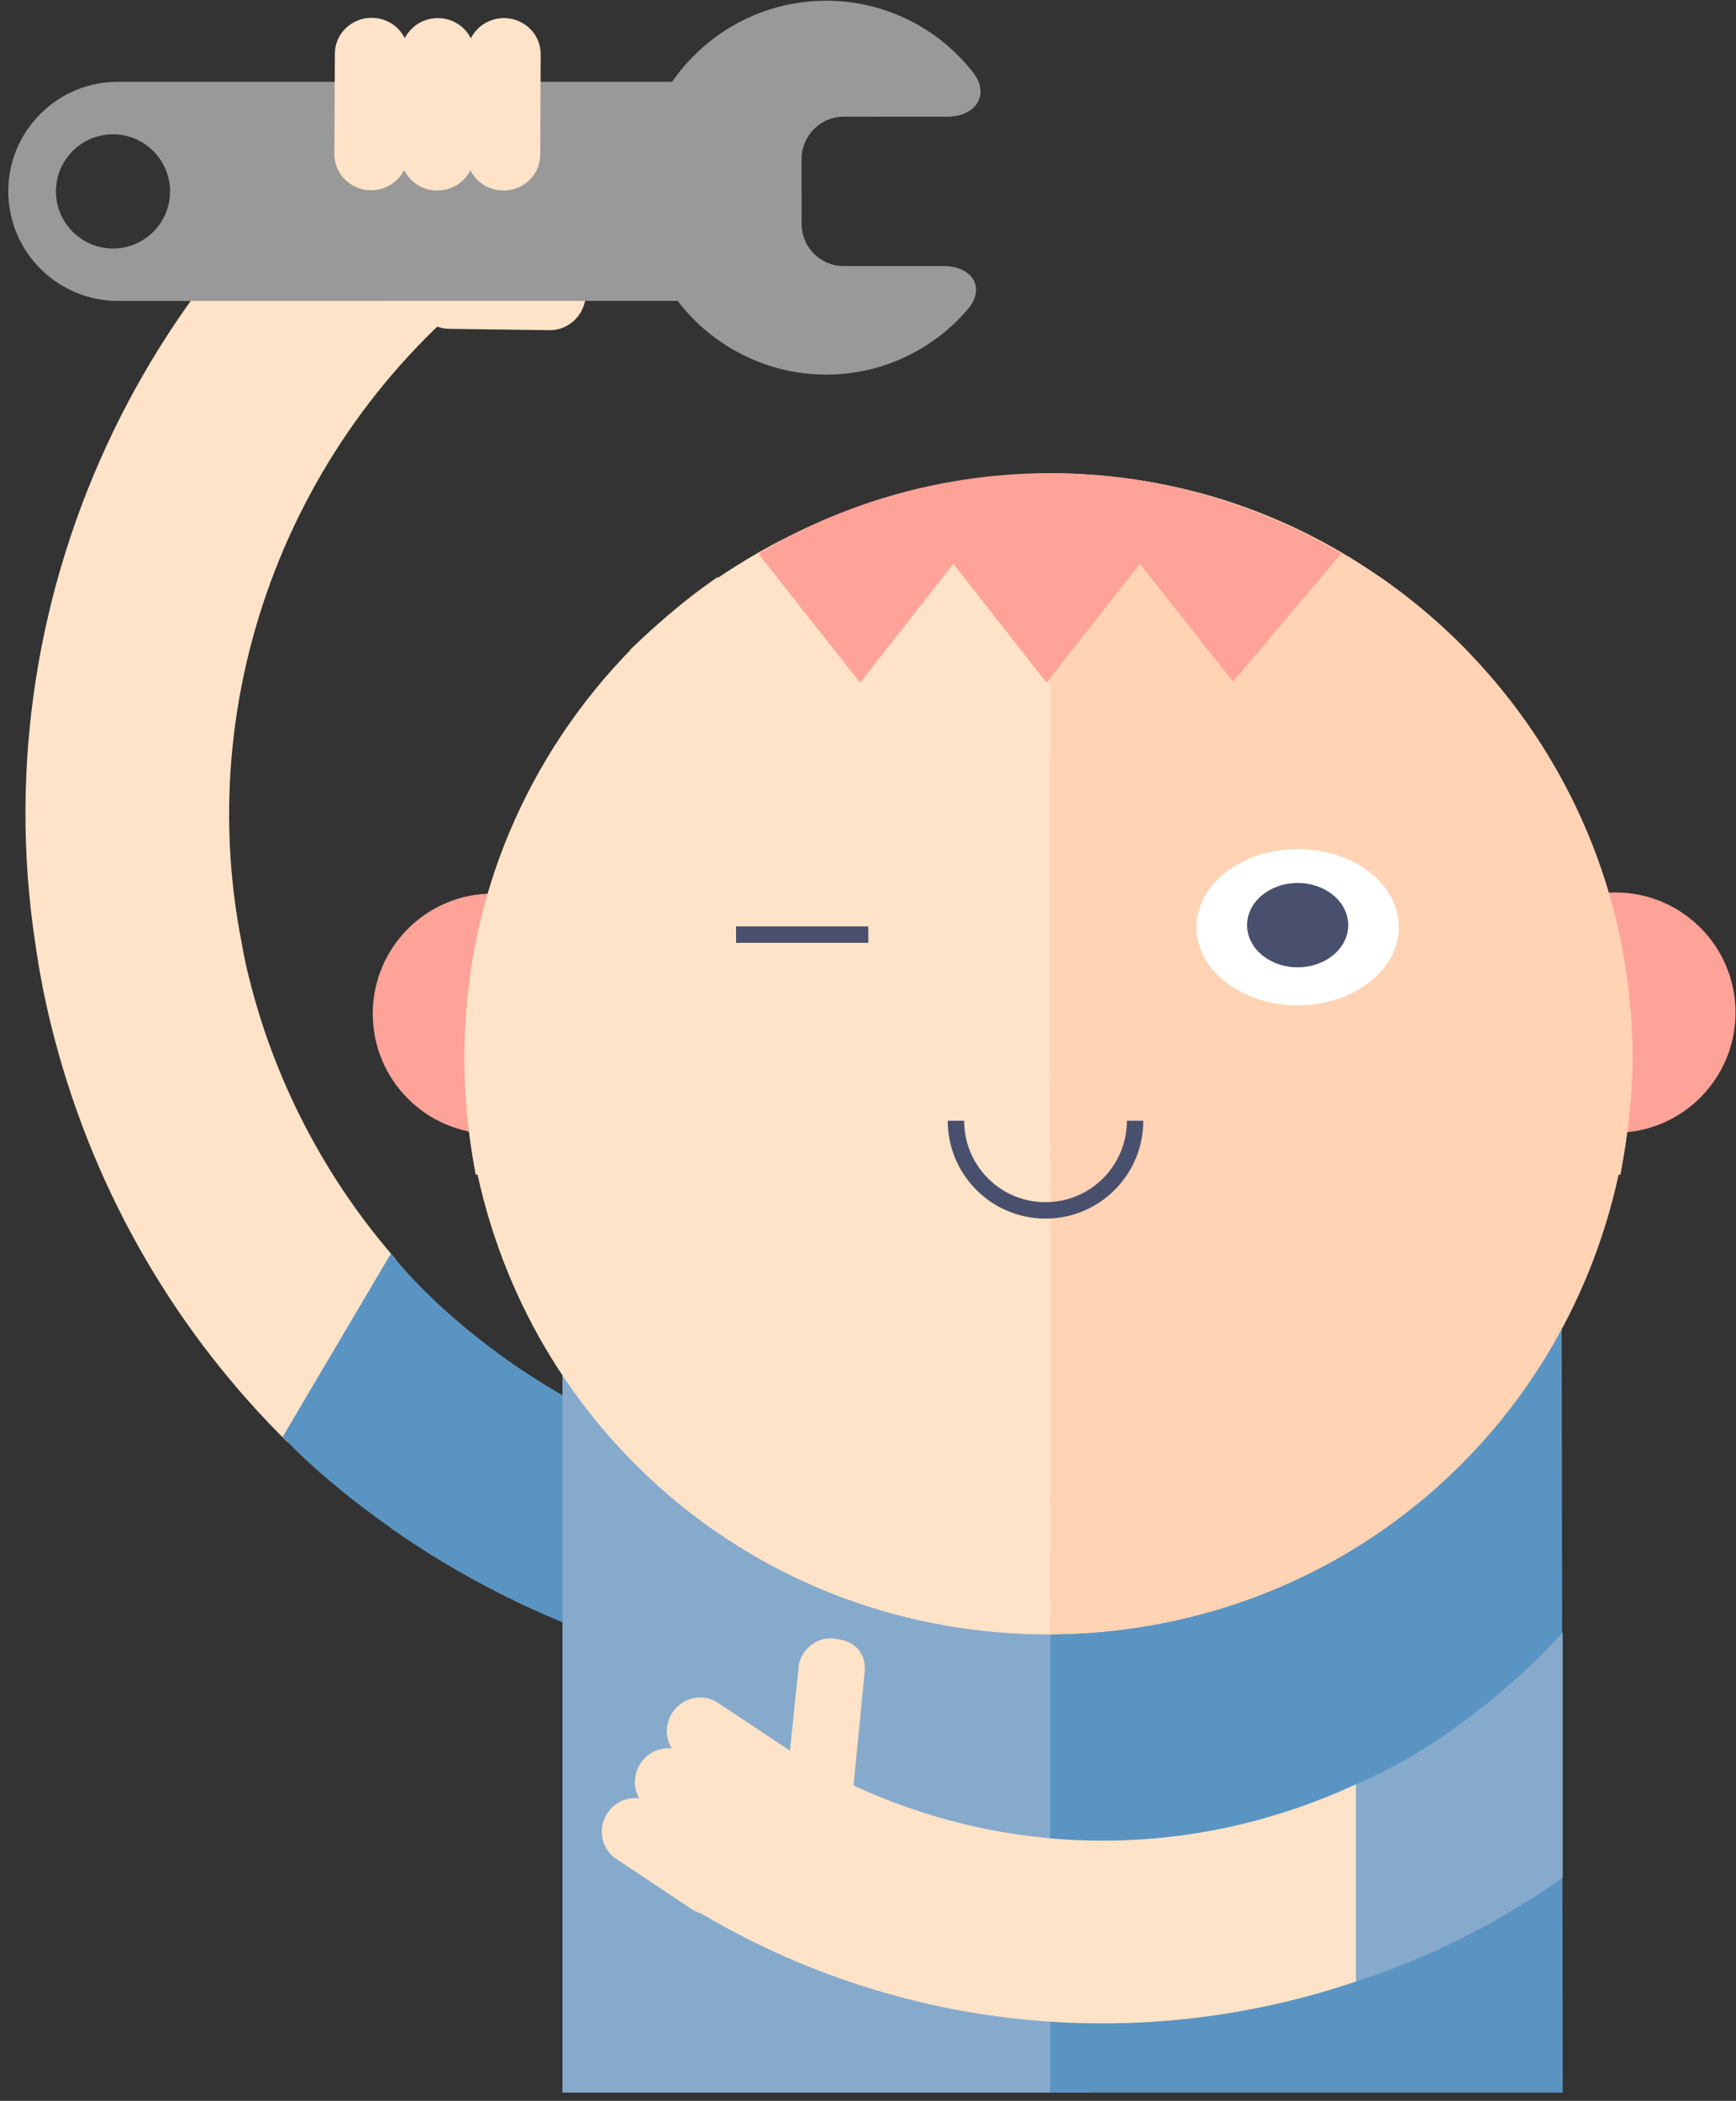 <!DOCTYPE svg PUBLIC "-//W3C//DTD SVG 1.1//EN" "http://www.w3.org/Graphics/SVG/1.1/DTD/svg11.dtd"><svg xmlns="http://www.w3.org/2000/svg" xmlns:xlink="http://www.w3.org/1999/xlink" width="210" height="254" viewBox="-1 -0.087 210 254"><rect x="-1" y="-0.087" width="210" height="254" fill="#333333" stroke="none"/><defs><path id="a" d="M0 0h208.94v252.913H0z"/></defs><clipPath id="b"><use xlink:href="#a" overflow="visible"/></clipPath><path clip-path="url(#b)" fill="#FFE3C8" d="M61.425 31.565L54.87 6.487C17.696 27.952-3.268 70.914 3.26 113.914c.566 4 1.318 7.693 2.31 11.474 5.034 19.217 15.06 35.946 28.266 48.94l13.02-22.192c-8.006-9.19-14.174-20.41-17.47-32.99-.445-1.7-.818-3.23-1.15-5.23-6.313-32.002 7.468-64.333 33.19-82.35"/><path clip-path="url(#b)" fill="#5A94C2" d="M46.288 151.476c3.346 4.184 7.95 8.367 12.813 11.938L46.57 184.85c-4.938-3.44-9.796-7.434-13.376-11.218l13.094-22.156z"/><path clip-path="url(#b)" fill="#5A94C2" d="M58.93 163.31c11.732 8.633 25.482 14.162 40.326 15.577l6.555 25.016c-21.76-.2-42.275-7.152-59.482-19.187l12.6-21.406z"/><path clip-path="url(#b)" fill="#FFE3C8" d="M69.87 35.443c.03-2.456-1.888-4.474-4.285-4.504l-12.156-.163c-2.402-.032-4.372 1.932-4.406 4.39-.032 2.455 1.885 4.47 4.284 4.504l12.16.162c2.397.03 4.368-1.934 4.402-4.39"/><path clip-path="url(#b)" fill="#86AACC" d="M95.872 100.102c-24.106 0-14.834 78.714-28.834 45.98v106.832h64V102.766c-14-.768-26.28-2.664-35.166-2.664"/><path clip-path="url(#b)" fill="#5A94C2" d="M187.857 113.813c-10.313 16.848-36.802 18.216-61.82 17.144v121.956h62l-.18-139.1z"/><path clip-path="url(#b)" fill="#FFA298" d="M73.144 122.46c.008 8.025-6.49 14.536-14.513 14.543-8.02.008-14.53-6.49-14.54-14.513-.008-8.022 6.49-14.533 14.512-14.54 8.023-.008 14.534 6.49 14.542 14.51M208.94 122.326c.01 8.022-6.49 14.533-14.512 14.542-8.023.008-14.532-6.49-14.54-14.514-.01-8.022 6.49-14.532 14.51-14.54 8.024-.01 14.535 6.49 14.542 14.512"/><path clip-path="url(#b)" fill="#FFD3B4" d="M165.827 69.6l.007 6.615c.005 5.524-4.468 10.004-9.99 10.01-5.522.005-10.005-4.467-10.01-9.99.005 5.523-4.467 10.005-9.99 10.01-5.522.005-9.935-4.466-9.94-9.99.006 5.524-4.502 10.004-10.024 10.01-5.524.006-10.022-4.467-10.028-9.99.006 5.523-4.476 10.005-10 10.01-5.52.005-10.007-4.467-10.012-9.99l-.01-6.64c-18.518 12.803-30.67 34-30.647 58.168.005 4.84.438 9.09 1.37 14.09h.228c6.958 32 34.958 55.627 69.133 55.594.09 0 .126.037.126.036v-.034c34-.16 61.863-23.596 68.75-55.596h.226c.922-5 1.463-9.323 1.46-14.163-.028-24.15-12.16-45.38-30.65-58.15"/><path clip-path="url(#b)" fill="#FFD3B4" d="M126.024 197.913h.014v-55.66M126.038 141.255l-.103-49.35.103 49.35z"/><path clip-path="url(#b)" fill="gray" d="M125.905 77.397c-.01-.08-.01-.164-.015-.246.003.096.008.184.015.247M125.465 78.927c.21-.693.35-1.417.4-2.17-.014-.166-.03-.33-.03-.5 0 .926-.135 1.818-.37 2.67M105.815 76.654c.006-.1.018-.198.02-.3 0-.015-.003-.03-.003-.048 0 .118-.013.232-.017.348M105.728 77.372c.017-.11.038-.218.05-.328-.012.11-.035.22-.05.328M96.465 85.883c-.205.012-.408.03-.617.03h.004c.207 0 .41-.018.613-.03"/><path clip-path="url(#b)" fill="gray" d="M105.833 75.996c0 .3-.02.595-.044.887.02-.243.042-.487.048-.735-.004-.058-.005-.12-.005-.152M125.834 75.99c.004 5.52-4.46 9.923-9.974 9.923h.018c4.526 0 8.354-2.895 9.587-6.986.234-.852.37-1.745.37-2.67 0 .17.017.334.03.5 0-.023.006-.043.007-.065-.014-.204-.038-.492-.038-.7M105.907 77.144c.012.108.035.213.05.32.612 4.147 3.77 7.412 7.843 8.243.33.066.663.117 1.003.152-4.813-.5-8.598-4.413-8.927-9.276.006.135.01.27.02.403.005.052.005.105.01.157"/><path clip-path="url(#b)" fill="gray" d="M95.852 85.913h-.01c-5.49 0-9.805-4.107-9.805-9.582v.095c0 5.52 4.388 9.927 9.91 9.924 5.402-.01 9.738-4.335 9.917-9.696-.29 5.25-4.683 9.26-10.013 9.26M114.833 85.862c.138.014.28.013.42.02-.14-.007-.282-.006-.42-.02"/><path clip-path="url(#b)" fill="gray" d="M105.728 77.372c-.675 4.63-4.518 8.222-9.263 8.51 4.77-.286 8.623-3.854 9.263-8.51M105.778 77.044c.006-.054.006-.107.01-.16-.004.052-.004.106-.01.16M85.827 69.782v.13M125.876 76.784c0-.03-.002-.066-.004-.092 0 .022-.006.042-.007.065l.007.112v-.002l.004-.084M115.878 85.913h-.035c-.7 0-1.385-.072-2.045-.207-4.092-.827-7.262-4.076-7.843-8.242-.017-.107-.037-.212-.05-.32-.006-.052-.006-.106-.01-.158-.02-.19-.032-.383-.04-.576.075 5.458 4.53 9.854 10.004 9.857 4.588-.012 8.438-3.12 9.603-7.34-1.23 4.09-5.058 6.986-9.585 6.986M95.88 85.905c-5.415-.082-9.843-4.28-9.843-9.702v.036c0 5.464 4.4 9.582 9.844 9.665M105.845 76.147c0-.02-.003-.04-.004-.06l-.003.06c0 .045.003.09.004.115 0 .03-.004.06-.005.092.002.036.005.07.006.11.002-.052.008-.11.01-.164-.002-.04-.008-.077-.01-.116.002-.024.004-.03.005-.037"/><path clip-path="url(#b)" fill="gray" d="M105.837 76.148c-.006.248-.025.49-.05.734-.004.054-.004.108-.01.162-.012.11-.033.218-.05.328-.64 4.656-4.495 8.223-9.263 8.51-.204.012-.406.03-.613.03 5.33 0 9.674-4.008 9.963-9.258.004-.116.018-.23.018-.348 0 .018.003.032.004.048 0-.03.005-.06.006-.092l-.003-.114M125.876 76.784l.014.367c.004.083.007.166.015.247l.03 14.508-.032-15.65c0 .178-.015.354-.027.53"/><path clip-path="url(#b)" fill="gray" d="M125.873 76.868l.018.283c-.004-.126-.008-.257-.013-.366l-.004.084M125.903 76.255c0 .18-.015.354-.026.53.01-.176.026-.35.026-.53M125.876 76.784c0 .027-.003.056-.004.084l.004-.084M85.838 76.197l-.01-6.284.005 6.196c0 .03.004.058.005.087M85.933 76.11l-.057-6.197.08 6.326c0 .03.08.06.08.09v-.133c0-.03-.103-.058-.103-.088M86.038 76.203l-.01-6.29.01 6.284M95.848 85.913c-.056 0-.11-.007-.166-.008.055 0 .107.008.16.008h.006z"/><path clip-path="url(#b)" fill="gray" d="M95.943 85.913c-.054 0-.057-.007-.11-.008-5.446-.083-9.795-4.2-9.795-9.666v-.043.134c0 5.476 4.414 9.583 9.905 9.583M105.85 76.3c0 .037.005.073.007.11 0-.043-.007-.085-.007-.128v.02M105.85 76.1c0 .032-.002.04-.005.048.004.147.02.29.03.436-.007-.162-.025-.32-.025-.485M114.8 85.858c.013 0 .022.003.033.004-.01 0-.02-.003-.032-.004M115.86 85.913c-.205 0-.405-.018-.607-.03.196.012.392.03.592.03h.016z"/><path clip-path="url(#b)" fill="gray" d="M105.875 76.584c-.01-.146-.026-.29-.03-.437 0 .006-.003.012-.004.038.002.04.008.077.01.116v-.018c0 .043.006.085.007.128.008.194.02.386.04.576-.013-.132-.016-.267-.022-.402M105.907 77.144c-.006-.052-.006-.105-.01-.157.004.052.004.105.01.157M115.844 85.913c-.2 0-.396-.018-.592-.03-.14-.008-.28-.007-.42-.02l-.03-.005c-.34-.035-.674-.086-1.003-.152.66.135 1.343.207 2.044.207"/><path clip-path="url(#b)" fill="#FFE3C8" d="M126.038 197.913v-.37l-.014-.008v.378M75.482 78.415c-.028-.02-.06-.037-.087-.057-12.51 12.756-20.232 30.155-20.213 49.418.005 4.84.438 9.137 1.37 14.137h.228c6.957 32 34.957 55.627 69.132 55.594.068 0 .1.02.112.028l.014-55.28v-1l-.1-48.357.1.002V57.148c-15.112.045-34.375 5.265-50.875 21.39"/><path clip-path="url(#b)" fill="#FFD3B4" d="M176.692 78.835l.016-.01c-3.297-3.42-6.957-6.514-10.88-9.224-11.378-7.86-24.926-12.47-39.783-12.454-.044 0-.007.002-.007.002V91.9s.04.005.125.005l.237.008h-.027c-.146 0-.29-.007-.438-.007l.103 49.35v56.253c33.637-.166 61.865-23.6 68.75-55.597h.227c.922-5 1.463-9.322 1.46-14.162-.02-19.02-7.555-36.224-19.783-48.915"/><path clip-path="url(#b)" fill="gray" d="M105.957 77.464c-.015-.107-.038-.212-.05-.32.012.108.034.214.05.32"/><path clip-path="url(#b)" fill="#FFF" d="M168.208 112.003c.004 5.217-5.47 9.45-12.224 9.457-6.756.007-12.24-4.215-12.244-9.433-.004-5.215 5.468-9.45 12.225-9.456 6.756-.005 12.238 4.218 12.243 9.433"/><path clip-path="url(#b)" fill="#48506D" d="M162.09 111.76c.004 2.814-2.732 5.1-6.11 5.104-3.378.003-6.118-2.278-6.122-5.092-.003-2.815 2.732-5.1 6.112-5.104 3.377-.004 6.12 2.276 6.12 5.092"/><path clip-path="url(#b)" fill="#FFA298" d="M103.042 82.454l11.28-14.372 11.28 14.363 11.28-14.367 11.28 14.252 13.018-15.417h.208c-10.126-6-22.237-9.795-35.255-9.795s-24.97 3.545-35.096 9.545l-.25.25 12.255 15.54z"/><path clip-path="url(#b)" fill="#48506D" d="M88.038 111.913h16v2h-16z"/><path clip-path="url(#b)" fill="#FFE3C8" d="M77.038 113.913h34v14h-34z"/><path clip-path="url(#b)" fill="none" stroke="#48506D" stroke-width="1.984" stroke-miterlimit="10" d="M136.31 135.416c0 5.985-4.853 10.836-10.837 10.836s-10.835-4.85-10.835-10.836"/><path clip-path="url(#b)" fill="#999" d="M116.045 37.335c2.25-2.624.57-5.254-2.89-5.255h-12.08c-2.814.015-5.114-2.285-5.107-5.104l-.006-7.822c.006-2.846 2.307-5.132 5.125-5.14l12.478.008c3.468.007 5.262-2.667 3.122-5.386C112.55 3.376 106.134 0 98.925 0c-5.492 0-10.54 1.977-14.46 5.25-1.58 1.318-2.978 2.847-4.158 4.548l-67.05.007c-3.547 0-6.87 1.376-9.378 3.885C1.377 16.19.006 19.508 0 23.047c.007 7.3 5.947 13.24 13.25 13.25 0 0 48.198 0 67.726-.008 1.325 1.743 2.89 3.28 4.663 4.563 3.734 2.724 8.31 4.346 13.293 4.353 6.848 0 12.976-3.057 17.112-7.87M12.682 29.96c-3.828-.007-6.914-3.093-6.914-6.913 0-3.808 3.092-6.9 6.905-6.893 3.807 0 6.886 3.095 6.9 6.9-.002 3.805-3.094 6.897-6.89 6.906"/><path clip-path="url(#b)" fill="#FFE3C8" d="M51.883 22.948c2.458.01 4.457-1.924 4.47-4.32l.052-12.162c.012-2.4-1.97-4.352-4.426-4.365-2.456-.01-4.457 1.927-4.467 4.325l-.057 12.16c-.01 2.396 1.973 4.352 4.427 4.363"/><path clip-path="url(#b)" fill="#FFE3C8" d="M59.883 22.948c2.458.01 4.457-1.924 4.47-4.32l.052-12.162c.012-2.4-1.97-4.352-4.426-4.365-2.456-.01-4.457 1.927-4.467 4.325l-.057 12.16c-.01 2.396 1.973 4.352 4.427 4.363M43.88 22.913c2.455.01 4.456-1.926 4.466-4.323l.056-12.16c.01-2.4-1.972-4.35-4.43-4.364-2.453-.01-4.454 1.925-4.464 4.322l-.057 12.16c-.01 2.398 1.974 4.352 4.43 4.365M94.813 211.81L76.557 226.5c25.27 18.255 57.48 22.81 86.48 12.982V215.63c-22 10.21-47.2 8.988-68.224-3.82"/><path clip-path="url(#b)" fill="#86AACC" d="M188.038 197.252c-2.686 3.04-5.813 5.905-9.07 8.54-4.953 4.003-9.93 7.275-15.93 9.84v23.85c9-2.916 17.254-7.09 25-12.563V197.25z"/><path clip-path="url(#b)" fill="#FFE3C8" d="M96.037 217.39c1.23-1.846.765-4.318-1.04-5.52l-9.148-6.088c-1.805-1.202-4.266-.677-5.496 1.17-1.23 1.85-.763 4.32 1.04 5.522l9.15 6.088c1.803 1.2 4.263.675 5.493-1.17"/><path clip-path="url(#b)" fill="#FFE3C8" d="M92.17 223.535c1.23-1.85.763-4.32-1.04-5.52l-9.15-6.09c-1.803-1.202-4.263-.678-5.493 1.17-1.23 1.85-.762 4.32 1.04 5.52l9.148 6.09c1.806 1.2 4.265.678 5.495-1.17"/><path clip-path="url(#b)" fill="#FFE3C8" d="M88.163 229.558c1.23-1.85.764-4.32-1.04-5.52l-9.15-6.09c-1.804-1.203-4.265-.676-5.493 1.17-1.23 1.85-.765 4.32 1.04 5.522l9.147 6.09c1.805 1.198 4.266.675 5.496-1.172M100.038 198.043c-2-.343-4.083 1.113-4.42 3.253l-1.63 15.857c-.335 2.14 1.21 4.155 3.404 4.5 2.192.347 4.26-1.11 4.6-3.252l1.557-15.853c.336-2.143-.512-4.16-3.512-4.504"/></svg>